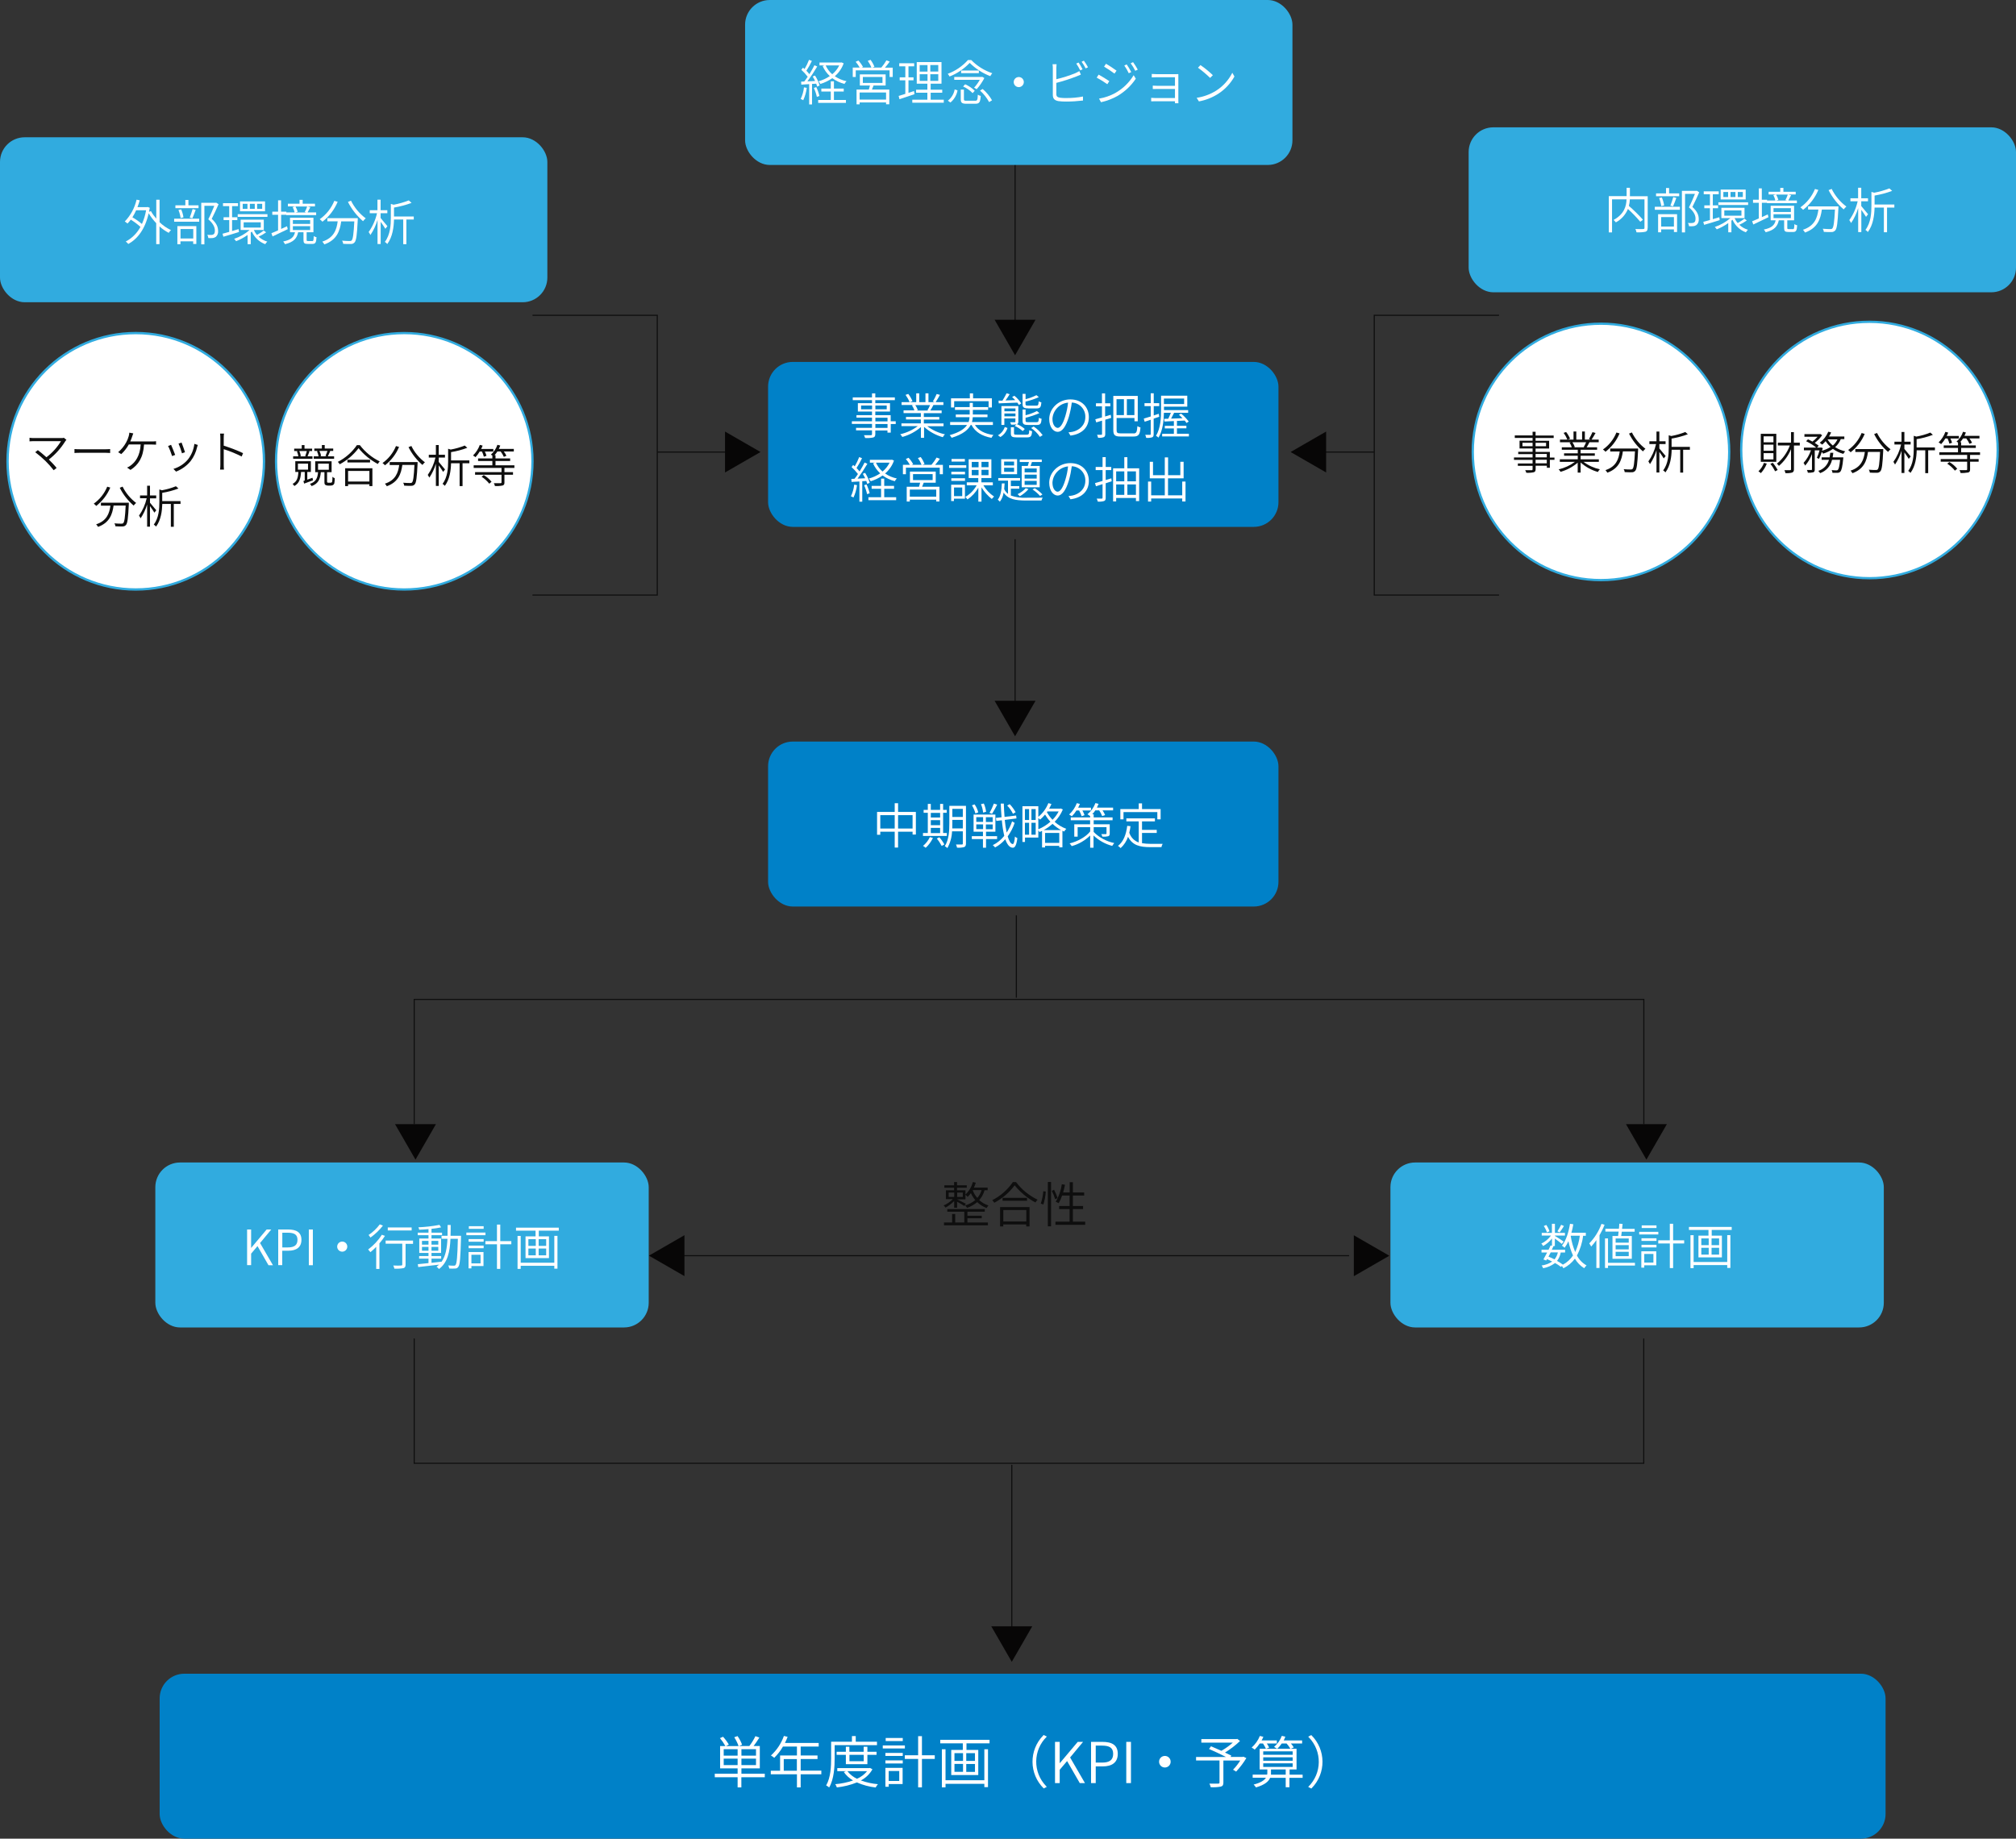 <?xml version="1.0" encoding="UTF-8"?><svg id="_レイヤー_2" xmlns="http://www.w3.org/2000/svg" viewBox="0 0 275.28 251.12"><rect x="0" y="0" width="275.28" height="251.12" fill="#333333" stroke="none"/><defs><style>.cls-1,.cls-2,.cls-3{fill:#fff;}.cls-4{fill:#070606;}.cls-5{fill:#31abdf;}.cls-2{stroke-width:.31px;}.cls-2,.cls-6,.cls-3{stroke-miterlimit:10;}.cls-2,.cls-3{stroke:#31abdf;}.cls-7{fill:#0081c8;}.cls-8{fill:#0e0e0e;}.cls-6{fill:none;stroke:#0e0e0e;stroke-width:.15px;}.cls-3{stroke-width:.32px;}</style></defs><g id="_レイヤー_1-2"><g id="_マスクグループ_52"><g id="_グループ_599"><g id="_グループ_580"><path id="_パス_1724" class="cls-8" d="m130.29,164.03c-.35.36-.74.66-1.18.9-.07-.11-.16-.21-.26-.29.47-.21.9-.5,1.26-.87h-.95v-1.2h1.12v-.35h-1.33v-.33h1.33v-.45h.4v.45h1.33v.33h-1.33v.35h1.15v.57c.49-.46.84-1.05,1.01-1.7l.4.09c-.07.23-.15.45-.25.67h1.87v.36h-.42c-.14.5-.39.96-.73,1.35.36.33.8.58,1.26.73-.09.11-.18.22-.25.35-.48-.18-.92-.45-1.28-.81-.41.34-.88.61-1.39.79-.07-.13-.16-.24-.27-.33.51-.15.98-.4,1.39-.73-.24-.29-.44-.61-.6-.95-.13.18-.28.35-.44.51-.09-.11-.19-.2-.3-.29v.62h-1.15c.25.12,1.01.49,1.21.61l-.21.3c-.32-.21-.65-.4-.99-.58v.82h-.4v-.9Zm1.81,2.94h2.8v.38h-6v-.38h1.11v-1.16h.42v1.16h1.24v-1.48h-2.32v-.36h5.12v.36h-2.37v.55h1.95v.35h-1.95v.58Zm-2.56-3.5h.76v-.59h-.76v.59Zm1.16-.59v.59h.77v-.59h-.77Zm2.13-.33v.03c.14.38.35.73.62,1.03.27-.31.47-.67.58-1.07h-1.2Z"/><path id="_パス_1725" class="cls-8" d="m138.74,161.45c.77,1.02,1.78,1.84,2.94,2.4-.11.12-.21.24-.29.38-1.1-.58-2.06-1.38-2.84-2.34-.74.99-1.69,1.8-2.78,2.38-.08-.13-.17-.25-.28-.35,1.13-.58,2.1-1.43,2.81-2.47h.44Zm-2.18,3.41h4.02v2.64h-.45v-.27h-3.14v.27h-.43v-2.64Zm3.68-1.26v.4h-3.34v-.4h3.34Zm-3.24,1.66v1.57h3.14v-1.57h-3.14Z"/><path id="_パス_1726" class="cls-8" d="m142.11,164.39c.19-.55.31-1.12.35-1.7l.34.05c-.04.6-.15,1.19-.33,1.77l-.35-.12Zm.97-2.96h.44v6.06h-.44v-6.06Zm.85,1.07c.19.36.35.73.48,1.12l-.33.17c-.12-.39-.27-.78-.46-1.15l.31-.14Zm4.25,4.35v.43h-4.06v-.43h1.93v-1.72h-1.43v-.42h1.43v-1.43h-1.02c-.12.37-.28.72-.47,1.05-.09-.05-.29-.15-.4-.2.43-.73.71-1.54.83-2.39l.43.07c-.06.35-.15.7-.25,1.05h.89v-1.4h.44v1.4h1.54v.42h-1.54v1.43h1.39v.42h-1.39v1.72h1.69Z"/></g><circle id="_楕円形_53" class="cls-2" cx="218.61" cy="61.72" r="17.51"/><circle id="_楕円形_54" class="cls-2" cx="255.27" cy="61.46" r="17.51"/><circle id="_楕円形_55" class="cls-3" cx="18.54" cy="63" r="17.51"/><circle id="_楕円形_56" class="cls-2" cx="55.2" cy="63" r="17.51"/><g id="_グループ_581"><path id="_パス_1727" class="cls-8" d="m8.93,60.24c-.6.97-1.36,1.82-2.26,2.52.37.37.82.84,1.06,1.15l-.4.31c-.34-.44-.71-.85-1.1-1.24-.45-.44-.92-.84-1.42-1.22l.36-.28c.22.16.75.59,1.17.97.8-.6,1.47-1.35,1.99-2.2h-3.69c-.24,0-.49.02-.61.03v-.49c.2.03.41.04.61.04h3.72c.12,0,.25,0,.36-.04l.35.28c-.05.06-.1.12-.15.18Z"/><path id="_パス_1728" class="cls-8" d="m11.01,61.36h3.38c.31,0,.52-.02.65-.03v.54c-.12,0-.37-.03-.65-.03h-3.39c-.34,0-.65.01-.83.03v-.54c.18.02.48.03.83.03Z"/><path id="_パス_1729" class="cls-8" d="m18.04,59.64c-.06.19-.15.42-.25.65h2.95c.19,0,.38,0,.57-.03v.47c-.18-.01-.42-.02-.57-.02h-1.07c-.11,1.79-.8,2.81-1.85,3.47l-.47-.32c.18-.07.34-.16.49-.28.6-.44,1.28-1.26,1.37-2.88h-1.62c-.27.49-.62.94-1.03,1.32l-.43-.26c.45-.37.82-.83,1.1-1.34.15-.27.27-.56.35-.86.04-.15.07-.31.08-.47l.54.1c-.05.14-.1.29-.15.42Z"/><path id="_パス_1730" class="cls-8" d="m23.92,62.13l-.42.16c-.15-.47-.33-.94-.55-1.38l.41-.16c.12.25.44,1.07.56,1.38Zm3-1.08c-.15.69-.45,1.34-.88,1.91-.53.65-1.22,1.15-2,1.45l-.36-.37c.78-.23,1.47-.68,2-1.31.47-.61.77-1.34.86-2.11l.47.15c-.04.11-.06.2-.09.28Zm-1.66.71l-.41.15c-.13-.45-.29-.9-.47-1.33l.41-.14c.1.25.4,1.06.47,1.32h0Z"/><path id="_パス_1731" class="cls-8" d="m30.09,59.84c0-.21-.01-.42-.04-.62h.54c-.03.21-.04.41-.04.62v1.03c.9.28,1.79.62,2.64,1.02l-.19.46c-.79-.4-1.61-.74-2.45-1,0,.95,0,1.91,0,2.08,0,.2.01.51.03.71h-.53c.03-.23.04-.47.04-.71v-3.59Z"/><path id="_パス_1732" class="cls-8" d="m15.06,66.59c-.41.99-1.08,1.85-1.92,2.51-.1-.12-.22-.22-.34-.31.82-.58,1.46-1.39,1.84-2.32l.42.12Zm2.53,2.07s0,.15,0,.21c-.09,1.9-.18,2.6-.39,2.83-.12.13-.28.21-.46.2-.33.01-.65,0-.98-.02-.01-.14-.06-.28-.14-.4.41.04.81.04.95.04.13,0,.2-.01.26-.08.16-.15.25-.78.33-2.39h-1.65c-.17,1.22-.56,2.34-2.12,2.91-.07-.12-.16-.24-.26-.35,1.46-.48,1.8-1.49,1.95-2.55h-1.3v-.4h3.82Zm-.85-2.2c.43.88,1.07,1.64,1.85,2.23-.13.11-.24.23-.34.36-.79-.68-1.43-1.5-1.9-2.43l.39-.16Z"/><path id="_パス_1733" class="cls-8" d="m21.08,70.01c-.12-.2-.38-.59-.6-.89v2.81h-.39v-3.03c-.2.67-.5,1.31-.89,1.89-.06-.13-.14-.25-.22-.37.5-.71.86-1.52,1.05-2.37h-.91v-.38h.97v-1.33h.39v1.33h.85v.39h-.85v.6c.2.23.73.87.86,1.03l-.26.33Zm3.58-1.18h-.93v3.12h-.4v-3.12h-1.17c-.03.94-.17,2.18-.85,3.09-.09-.11-.19-.2-.31-.27.69-.92.76-2.16.76-3.08v-1.72l.35.11c.65-.12,1.3-.3,1.91-.55l.35.31c-.72.27-1.46.47-2.22.59v1.13h2.5v.39Z"/></g><g id="_グループ_582"><path id="_パス_1734" class="cls-8" d="m42.74,65.6c-.42.15-.84.32-1.21.45l-.1-.36c.06-.02.12-.04.18-.06v-1.17h-.5c-.06.92-.24,1.54-.92,1.92-.06-.11-.14-.21-.24-.29.6-.31.75-.84.79-1.63h-.42v-1.47h2.13v1.47h-.49v1.05c.22-.08.46-.17.71-.26l.07.34Zm-.06-2.94h-2.65v-.34h.71c-.04-.23-.1-.46-.2-.68l.2-.04h-.57v-.33h1.03v-.48h.38v.48h1.04v.33h-.54l.18.05c-.09.25-.18.49-.26.67h.67v.34Zm-2,1.48h1.38v-.82h-1.38v.82Zm.19-2.54c.1.22.17.45.21.69l-.17.04h.9l-.14-.04c.09-.23.17-.46.23-.69h-1.04Zm4.22,4.33c.06,0,.12,0,.18-.03.05-.03.08-.08.09-.14.03-.21.04-.43.03-.64.09.08.2.15.32.19,0,.24-.02.47-.06.71-.03.1-.1.18-.19.23-.1.05-.21.07-.33.07h-.35c-.13,0-.25-.03-.36-.1-.1-.08-.12-.17-.12-.44v-1.29h-.49c-.09.95-.34,1.56-1.26,1.9-.06-.11-.14-.22-.23-.31.83-.28,1.04-.79,1.11-1.59h-.39v-1.49h2.24v1.49h-.62v1.31s.01.08.04.1c.04.02.09.03.14.03h.23Zm.54-3.27h-2.79v-.34h.66c-.04-.24-.12-.47-.22-.69l.16-.04h-.52v-.33h1.03v-.48h.39v.48h1.16v.33h-.52l.11.03c-.11.25-.22.5-.32.7h.85v.34Zm-2.2,1.5h1.47v-.84h-1.47v.84Zm.19-2.56c.11.21.19.44.23.68l-.16.04h.91l-.16-.05c.1-.22.19-.45.27-.68h-1.09Z"/><path id="_パス_1735" class="cls-8" d="m49.14,60.8c.72.94,1.65,1.7,2.71,2.22-.1.11-.19.22-.26.35-1.01-.54-1.91-1.27-2.63-2.16-.69.91-1.56,1.66-2.57,2.2-.07-.12-.16-.23-.26-.33,1.04-.53,1.94-1.32,2.6-2.28h.4Zm-2.01,3.15h3.72v2.44h-.41v-.25h-2.91v.25h-.4v-2.44Zm3.4-1.16v.37h-3.09v-.37h3.09Zm-3,1.53v1.45h2.91v-1.45h-2.91Z"/><path id="_パス_1736" class="cls-8" d="m54.49,61.04c-.41.99-1.08,1.85-1.92,2.51-.1-.12-.22-.22-.34-.31.82-.58,1.46-1.39,1.84-2.32l.43.12Zm2.53,2.07s0,.15,0,.21c-.09,1.9-.18,2.6-.39,2.83-.12.13-.28.21-.46.2-.33.01-.65,0-.98-.02-.01-.14-.06-.28-.14-.4.41.04.81.04.95.04.13,0,.2-.01.26-.08.16-.15.25-.78.33-2.39h-1.65c-.17,1.23-.56,2.34-2.12,2.91-.07-.13-.16-.24-.26-.35,1.46-.48,1.8-1.49,1.95-2.55h-1.3v-.4h3.82Zm-.85-2.2c.43.88,1.07,1.64,1.85,2.23-.13.11-.24.23-.34.36-.79-.68-1.43-1.5-1.9-2.43l.39-.16Z"/><path id="_パス_1737" class="cls-8" d="m60.51,64.45c-.12-.2-.38-.59-.6-.89v2.81h-.39v-3.03c-.2.67-.5,1.31-.89,1.89-.07-.13-.14-.25-.22-.37.5-.71.86-1.52,1.05-2.37h-.91v-.38h.97v-1.33h.39v1.33h.85v.38h-.85v.6c.2.23.73.87.86,1.03l-.26.33Zm3.58-1.18h-.93v3.12h-.4v-3.12h-1.17c-.02.94-.17,2.18-.85,3.09-.08-.11-.19-.2-.31-.27.69-.92.76-2.16.76-3.08v-1.72l.35.11c.66-.12,1.3-.3,1.92-.55l.35.31c-.72.27-1.46.47-2.22.59v1.13h2.5v.39Z"/><path id="_パス_1738" class="cls-8" d="m65.51,61.66c-.17.28-.36.54-.58.78-.11-.09-.22-.17-.34-.23.41-.41.73-.9.93-1.45l.38.1c-.06.16-.12.31-.2.46h1.66v.35h-1.16c.1.18.17.38.23.58l-.36.13c-.06-.24-.15-.48-.26-.71h-.28Zm3.37,2.25v.57h1.17v.36h-1.17v1.04c0,.26-.05.36-.25.43-.35.07-.7.09-1.05.07-.03-.14-.08-.27-.15-.39.44.01.79.01.91,0,.1,0,.14-.03.14-.12v-1.03h-3.61v-.36h3.61v-.57h-3.8v-.36h2.55v-.59h-1.95v-.35h1.95v-.39c-.07-.05-.13-.09-.2-.13.41-.36.72-.82.89-1.34l.39.1c-.06.16-.12.31-.2.46h2.05v.35h-1.37c.14.18.26.38.36.59l-.35.15c-.12-.27-.27-.52-.44-.74h-.44c-.12.18-.25.35-.39.51h.13v.44h2v.35h-2v.59h2.58v.36h-1.33Zm-2.83.97c.41.24.77.55,1.07.92l-.31.26c-.3-.37-.65-.69-1.05-.95l.3-.23Z"/></g><g id="_グループ_583"><path id="_パス_1739" class="cls-8" d="m241.25,63.32c-.18.48-.46.92-.81,1.3-.1-.09-.21-.18-.33-.25.34-.32.59-.71.75-1.15l.39.1Zm1.3-.25h-2.12v-3.82h2.12v3.82Zm-.39-3.48h-1.34v.82h1.34v-.82Zm0,1.14h-1.34v.83h1.34v-.83Zm0,1.16h-1.34v.85h1.34v-.85Zm-.09,1.32c.26.3.48.63.67.98l-.35.18c-.18-.36-.39-.7-.65-1.01l.33-.16Zm3.7-2.36h-.81v3.23c0,.26-.06.38-.24.46-.3.08-.61.1-.92.08-.03-.14-.08-.27-.14-.4.35.01.66.01.76,0s.14-.04.14-.14v-2.73c-.37.88-.93,1.66-1.65,2.28-.08-.11-.17-.21-.28-.3.8-.66,1.41-1.52,1.77-2.49h-1.64v-.38h1.8v-1.44h.39v1.44h.81v.38Z"/><path id="_パス_1740" class="cls-8" d="m251.34,60.01c-.17.41-.43.77-.76,1.06.42.27.89.46,1.38.57-.1.11-.19.23-.26.35-.51-.14-.99-.37-1.42-.68-.41.29-.87.51-1.35.65-.05-.09-.1-.17-.17-.24-.1.33-.22.64-.38.95l-.29-.14c.15-.33.27-.67.36-1.02h-.65v2.6c0,.21-.04.33-.19.39-.25.06-.5.08-.75.06-.03-.13-.07-.25-.13-.37.27,0,.52,0,.59,0s.1-.02.1-.09v-2.09c-.21.58-.53,1.12-.93,1.58-.06-.13-.13-.25-.22-.37.45-.5.79-1.08,1.01-1.72h-.96v-.37h1.68c-.42-.35-.89-.64-1.38-.87l.25-.26c.2.09.41.19.62.31.25-.2.49-.42.7-.66h-1.8v-.36h2.09l.07-.02.26.17c-.28.4-.63.75-1.01,1.05.19.12.37.25.54.39l-.23.25h.47l.06-.02.26.09c-.03.12-.07.24-.11.36.41-.11.81-.29,1.17-.52-.26-.23-.49-.5-.67-.79-.15.17-.3.33-.47.47-.11-.09-.22-.17-.34-.25.51-.39.92-.91,1.17-1.51l.39.1c-.08.19-.18.37-.29.55h2.09v.36h-.51Zm.36,2.43s0,.12-.01.18c-.11,1.16-.23,1.62-.41,1.81-.1.1-.24.15-.38.15-.23.01-.46.01-.68,0-.01-.13-.05-.26-.11-.38.21.02.42.04.63.04.08,0,.15-.01.21-.06.12-.12.22-.49.31-1.38h-1.1c-.19.85-.81,1.54-1.63,1.82-.07-.12-.15-.22-.25-.31.71-.22,1.27-.79,1.46-1.51h-1v-.34h1.09c.04-.21.07-.41.09-.62h.41c-.02.22-.05.42-.09.62h1.45Zm-2.15-2.43c.18.32.43.61.72.84.27-.23.48-.52.63-.84h-1.35Z"/><path id="_パス_1741" class="cls-8" d="m254.62,59.26c-.41.99-1.08,1.85-1.92,2.51-.1-.12-.22-.22-.34-.31.82-.58,1.46-1.39,1.84-2.32l.42.12Zm2.53,2.07s0,.15,0,.21c-.09,1.9-.18,2.6-.39,2.83-.12.13-.29.21-.46.2-.33.01-.65,0-.98-.02-.01-.14-.06-.28-.14-.4.41.04.81.04.95.04.13,0,.2-.01.26-.08.16-.15.25-.78.33-2.39h-1.65c-.17,1.22-.56,2.34-2.12,2.91-.07-.13-.16-.24-.26-.35,1.46-.48,1.8-1.49,1.95-2.55h-1.3v-.4h3.82Zm-.85-2.2c.44.88,1.07,1.64,1.85,2.23-.13.11-.24.23-.34.36-.79-.68-1.43-1.5-1.9-2.43l.39-.16Z"/><path id="_パス_1742" class="cls-8" d="m260.64,62.68c-.12-.2-.38-.59-.6-.89v2.81h-.39v-3.04c-.2.67-.5,1.31-.89,1.89-.06-.13-.14-.25-.22-.37.5-.71.86-1.52,1.05-2.37h-.91v-.38h.97v-1.33h.39v1.33h.85v.38h-.85v.6c.2.23.73.87.86,1.03l-.26.33Zm3.58-1.18h-.93v3.12h-.4v-3.12h-1.17c-.02.94-.17,2.18-.85,3.09-.08-.11-.19-.2-.31-.27.69-.92.76-2.16.76-3.08v-1.72l.35.11c.65-.12,1.3-.3,1.91-.55l.35.31c-.72.27-1.46.47-2.22.59v1.13h2.5v.39Z"/><path id="_パス_1743" class="cls-8" d="m265.64,59.88c-.17.28-.36.54-.58.78-.11-.09-.22-.17-.35-.23.41-.41.73-.9.93-1.45l.38.1c-.06.16-.12.31-.2.46h1.66v.35h-1.16c.1.18.17.38.23.58l-.36.13c-.06-.24-.15-.48-.26-.71h-.28Zm3.37,2.25v.57h1.17v.36h-1.17v1.04c0,.26-.05.36-.25.43-.35.06-.7.09-1.05.07-.03-.14-.08-.27-.15-.39.44.01.79.01.91,0,.1,0,.14-.03.14-.12v-1.03h-3.61v-.36h3.61v-.57h-3.8v-.36h2.55v-.59h-1.95v-.35h1.95v-.39c-.08-.05-.15-.1-.2-.13.41-.36.72-.82.89-1.34l.39.1c-.06.15-.12.3-.2.46h2.05v.35h-1.37c.14.18.26.38.36.59l-.35.15c-.12-.26-.27-.51-.44-.74h-.44c-.12.18-.25.35-.39.51h.13v.44h2v.35h-2v.59h2.58v.36h-1.33Zm-2.83.97c.41.24.77.55,1.07.92l-.31.26c-.3-.37-.65-.69-1.05-.95l.3-.23Z"/></g><g id="_グループ_584"><path id="_パス_1744" class="cls-8" d="m212.26,62.8h-.63v1.09h-.41v-.28h-1.53v.45c0,.28-.08.38-.26.44-.34.07-.68.09-1.02.07-.03-.12-.08-.24-.15-.35.39.01.76,0,.86,0,.12,0,.15-.04.15-.15v-.45h-2.01v-.32h2.01v-.49h-2.54v-.33h2.54v-.46h-1.96v-.31h1.96v-.46h-1.78v-1.06h1.78v-.38h-2.43v-.34h2.43v-.5h.41v.51h2.47v.34h-2.47v.38h1.85v1.06h-1.85v.46h1.95v.77h.63v.33Zm-2.99-1.86v-.47h-1.38v.47h1.38Zm.41-.47v.47h1.43v-.47h-1.43Zm0,1.99h1.53v-.46h-1.53v.46Zm1.53.33h-1.53v.49h1.53v-.49Z"/><path id="_パス_1745" class="cls-8" d="m216.22,63.07c.66.5,1.43.85,2.24,1.03-.11.1-.2.22-.27.36-.88-.25-1.69-.69-2.36-1.3v1.39h-.4v-1.36c-.68.58-1.48,1.01-2.34,1.25-.07-.13-.16-.24-.26-.34.8-.18,1.56-.53,2.22-1.02h-2.06v-.35h2.45v-.49h-1.87v-.33h1.87v-.48h-2.18v-.34h1.37c-.08-.23-.18-.44-.31-.64l.23-.05h-1.54v-.36h1.01c-.13-.32-.3-.63-.51-.92l.34-.12c.22.28.4.59.54.92l-.32.12h.79v-1.11h.38v1.11h.79v-1.11h.38v1.11h.79l-.23-.08c.18-.3.34-.62.48-.94l.42.11c-.18.32-.38.67-.55.91h.98v.36h-1.3.04c-.12.25-.27.5-.39.69h1.43v.34h-2.25v.48h1.94v.33h-1.94v.49h2.49v.35h-2.09Zm-1.51-2.67c.13.2.24.42.33.65l-.19.04h1.5l-.1-.03c.13-.21.24-.43.33-.66h-1.87Z"/><path id="_パス_1746" class="cls-8" d="m221.15,59.19c-.41.99-1.08,1.85-1.92,2.51-.11-.11-.22-.22-.35-.31.83-.58,1.46-1.39,1.84-2.32l.42.12Zm2.53,2.07s0,.15,0,.21c-.09,1.9-.18,2.6-.39,2.83-.12.13-.28.21-.46.2-.2.01-.58,0-.98-.02-.01-.14-.06-.28-.14-.4.41.04.81.04.95.04.13,0,.2-.01.26-.08.16-.15.25-.78.33-2.39h-1.65c-.17,1.23-.56,2.34-2.12,2.91-.07-.13-.16-.24-.26-.35,1.46-.48,1.8-1.49,1.95-2.55h-1.3v-.4h3.82Zm-.85-2.2c.44.88,1.07,1.64,1.85,2.23-.13.11-.24.23-.34.36-.79-.68-1.43-1.5-1.9-2.43l.39-.16Z"/><path id="_パス_1747" class="cls-8" d="m227.18,62.61c-.12-.2-.38-.59-.6-.89v2.81h-.39v-3.03c-.2.67-.5,1.31-.89,1.89-.06-.13-.14-.25-.22-.37.5-.71.86-1.52,1.05-2.37h-.91v-.38h.97v-1.33h.39v1.33h.85v.38h-.85v.6c.2.23.73.87.86,1.03l-.26.33Zm3.58-1.18h-.93v3.12h-.4v-3.12h-1.17c-.02.94-.17,2.18-.85,3.09-.08-.11-.19-.2-.31-.27.69-.92.76-2.15.76-3.08v-1.72l.35.1c.65-.12,1.3-.3,1.91-.55l.35.31c-.72.27-1.46.46-2.22.59v1.13h2.5v.39Z"/></g><path id="_パス_1748" class="cls-6" d="m72.71,43.06h17.04v38.21h-17.04"/><line id="_線_231" class="cls-6" x1="89.75" y1="61.74" x2="101" y2="61.74"/><path id="_パス_1749" class="cls-4" d="m103.84,61.73l-4.84-2.79v5.59l4.84-2.79Z"/><path id="_パス_1750" class="cls-6" d="m56.56,153.54v-17.04h167.9v17.04"/><path id="_パス_1751" class="cls-6" d="m224.45,182.81v17.04H56.56v-17.04"/><line id="_線_232" class="cls-6" x1="138.78" y1="136.26" x2="138.78" y2="125.01"/><path id="_パス_1752" class="cls-4" d="m224.82,158.37l2.79-4.84h-5.59l2.79,4.84Z"/><path id="_パス_1753" class="cls-4" d="m56.74,158.37l2.79-4.84h-5.59l2.79,4.84Z"/><path id="_パス_1754" class="cls-6" d="m204.69,43.06h-17.04v38.21h17.04"/><line id="_線_233" class="cls-6" x1="187.65" y1="61.74" x2="176.4" y2="61.74"/><path id="_パス_1755" class="cls-4" d="m176.24,61.73l4.84-2.79v5.59l-4.84-2.79Z"/><g id="_グループ_585"><line id="_線_234" class="cls-6" x1="138.61" y1="21.61" x2="138.61" y2="43.9"/><path id="_パス_1756" class="cls-4" d="m138.61,48.51l2.79-4.84h-5.59l2.79,4.84Z"/></g><g id="_グループ_586"><line id="_線_235" class="cls-6" x1="138.61" y1="73.64" x2="138.61" y2="95.93"/><path id="_パス_1757" class="cls-4" d="m138.61,100.55l2.79-4.84h-5.59l2.79,4.84Z"/></g><line id="_線_236" class="cls-6" x1="138.16" y1="200.06" x2="138.16" y2="222.35"/><path id="_パス_1758" class="cls-4" d="m138.16,226.96l2.79-4.84h-5.59l2.79,4.84Z"/><line id="_線_237" class="cls-6" x1="184.22" y1="171.5" x2="92.42" y2="171.5"/><path id="_パス_1761" class="cls-4" d="m88.62,171.5l4.84,2.79v-5.59l-4.84,2.79Z"/><path id="_パス_1762" class="cls-4" d="m189.7,171.5l-4.84-2.79v5.59l4.84-2.79Z"/><rect id="_長方形_1070" class="cls-5" x="101.74" width="74.74" height="22.53" rx="3.37" ry="3.37"/><rect id="_長方形_1071" class="cls-5" x="200.54" y="17.39" width="74.74" height="22.53" rx="3.37" ry="3.37"/><rect id="_長方形_1072" class="cls-5" x="189.86" y="158.77" width="67.37" height="22.53" rx="3.37" ry="3.37"/><rect id="_長方形_1073" class="cls-5" x="21.21" y="158.77" width="67.37" height="22.53" rx="3.37" ry="3.37"/><rect id="_長方形_1074" class="cls-7" x="104.88" y="49.43" width="69.69" height="22.53" rx="3.37" ry="3.37"/><rect id="_長方形_1075" class="cls-7" x="104.88" y="101.28" width="69.69" height="22.53" rx="3.37" ry="3.37"/><rect id="_長方形_1076" class="cls-7" x="21.8" y="228.59" width="235.67" height="22.53" rx="3.37" ry="3.37"/><rect id="_長方形_1077" class="cls-5" y="18.75" width="74.74" height="22.53" rx="3.37" ry="3.37"/><g id="_グループ_587"><path id="_パス_1763" class="cls-1" d="m110.16,12.01c-.07.58-.24,1.15-.48,1.68-.11-.07-.23-.12-.35-.17.24-.5.39-1.04.45-1.59l.39.07Zm.72-.54v2.79h-.39v-2.77c-.39.02-.76.05-1.07.07l-.03-.41.43-.02c.15-.19.31-.41.47-.65-.26-.34-.55-.66-.87-.95l.23-.29c.07.06.14.12.21.19.24-.4.44-.82.61-1.26l.39.15c-.22.46-.47.91-.75,1.34.15.15.29.31.41.47.27-.43.51-.86.69-1.22l.38.17c-.41.7-.86,1.38-1.34,2.03l1.05-.05c-.1-.21-.21-.43-.33-.61l.32-.13c.27.42.48.87.63,1.35l-.34.16c-.03-.14-.08-.27-.13-.4l-.56.03Zm.58.43c.19.38.33.79.43,1.21l-.35.12c-.09-.42-.23-.83-.41-1.22l.33-.11Zm2.42,1.75h1.63v.4h-3.79v-.4h1.72v-1.15h-1.29v-.4h1.29v-.99h.43v.99h1.34v.4h-1.34v1.15Zm1.32-5c-.24.68-.66,1.29-1.21,1.76.48.33,1.03.56,1.6.68-.11.11-.2.23-.28.37-.6-.15-1.16-.42-1.66-.78-.5.34-1.05.61-1.63.79-.07-.13-.15-.26-.25-.37.55-.15,1.07-.39,1.54-.71-.42-.38-.75-.85-.98-1.37l.27-.09h-.7v-.39h2.92l.09-.02.3.13Zm-2.46.28c.21.46.51.88.9,1.21.4-.33.73-.74.96-1.21h-1.86Z"/><path id="_パス_1764" class="cls-1" d="m121.9,9.23v1.28h-.43v-.9h-4.62v.9h-.41v-1.28h.95c-.16-.28-.34-.55-.55-.79l.37-.17c.25.26.46.56.63.87l-.18.09h1.33c-.13-.33-.3-.63-.5-.92l.38-.14c.22.29.4.61.53.95l-.29.11h1.23c.26-.31.5-.64.7-.99l.45.17c-.2.28-.43.58-.65.83h1.07Zm-2.62,2.45c-.07.19-.15.38-.22.55h2.37v2.01h-.44v-.25h-3.61v.26h-.42v-2.02h1.68c.05-.17.11-.38.15-.55h-1.38v-1.52h3.52v1.52h-1.65Zm1.71.95h-3.61v.97h3.61v-.97Zm-3.17-1.3h2.68v-.82h-2.68v.82Z"/><path id="_パス_1765" class="cls-1" d="m124.87,12.86c-.71.24-1.47.5-2.05.69l-.11-.45c.25-.07.57-.17.91-.28v-1.85h-.77v-.41h.77v-1.5h-.83v-.42h2.04v.42h-.78v1.5h.69v.41h-.69v1.71c.24-.08.5-.17.75-.25l.07.42Zm4,.76v.41h-4.3v-.41h2.06v-.96h-1.54v-.41h1.54v-.82h-1.45v-2.95h3.38v2.95h-1.48v.82h1.58v.41h-1.58v.96h1.8Zm-3.29-3.84h1.07v-.89h-1.07v.89Zm0,1.27h1.07v-.91h-1.07v.91Zm2.54-2.17h-1.09v.89h1.09v-.89Zm0,1.26h-1.09v.91h1.09v-.91Z"/><path id="_パス_1766" class="cls-1" d="m132.61,8.19c.8.82,1.79,1.44,2.88,1.81-.1.12-.19.26-.27.4-1.05-.4-2.01-1.02-2.81-1.81-.77.81-1.71,1.45-2.75,1.86-.07-.14-.15-.26-.25-.37,1.06-.39,2.01-1.04,2.76-1.88h.45Zm-3.18,5.56c.49-.38.82-.93.93-1.54l.39.13c-.12.65-.46,1.24-.97,1.66l-.35-.25Zm4.98-3.09c-.28.55-.64,1.06-1.05,1.53-.11-.08-.22-.15-.35-.21.3-.33.56-.69.78-1.08h-3.49v-.39h3.75l.07-.02.29.17Zm-1.26,3.1c.29,0,.34-.1.37-.83.12.09.26.14.4.17-.06.85-.19,1.07-.73,1.07h-1.21c-.63,0-.79-.13-.79-.62v-1.31h.43v1.31c0,.18.05.21.38.21h1.15Zm.51-4.13v.36h-2.42v-.36h2.42Zm-1.88,1.88c.49.21.94.51,1.32.89l-.29.32c-.37-.38-.81-.69-1.3-.91l.27-.29Zm2.41.65c.51.44.94.96,1.27,1.54l-.4.24c-.32-.59-.74-1.12-1.24-1.57l.37-.22Z"/><path id="_パス_1767" class="cls-1" d="m139.8,11.21c0,.38-.31.69-.69.69s-.69-.31-.69-.69.31-.69.69-.69h0c.38,0,.69.31.69.68h0Z"/><path id="_パス_1768" class="cls-1" d="m144.24,9.27v1.55c.88-.21,1.74-.48,2.58-.82.19-.09.38-.18.56-.29l.21.48c-.18.07-.41.17-.61.25-.9.35-1.81.64-2.74.88v1.51c0,.35.15.44.47.51.3.04.6.06.9.05.76,0,1.52-.06,2.27-.21v.55c-.76.09-1.53.14-2.29.14-.35,0-.71-.01-1.06-.06-.5-.09-.77-.31-.77-.85v-3.68c0-.17-.01-.34-.04-.51h.55c-.02.17-.03.34-.03.51Zm3.59.19l-.33.15c-.16-.32-.34-.63-.54-.93l.32-.14c.2.29.38.6.54.92h0Zm.74-.27l-.33.15c-.16-.32-.34-.62-.55-.91l.31-.14c.21.29.4.59.57.91h0Z"/><path id="_パス_1769" class="cls-1" d="m151.47,11.09l-.27.41c-.46-.33-.95-.63-1.45-.9l.27-.41c.38.21,1.17.69,1.45.89Zm.82,1.61c1.04-.58,1.9-1.42,2.51-2.43l.29.48c-.65.98-1.52,1.79-2.54,2.38-.69.38-1.43.66-2.21.83l-.27-.49c.78-.13,1.53-.39,2.23-.77h0Zm.17-3.05l-.28.4c-.31-.24-1.04-.73-1.42-.95l.26-.39c.39.21,1.16.73,1.44.94h0Zm2.02.19l-.35.16c-.17-.37-.37-.72-.61-1.05l.33-.15c.23.33.43.68.62,1.04h0Zm.88-.33l-.34.16c-.18-.36-.39-.71-.63-1.03l.33-.15c.24.33.45.67.64,1.02h0Z"/><path id="_パス_1770" class="cls-1" d="m157.92,10.13h2.59c.15,0,.31,0,.39-.01,0,.07,0,.19,0,.32v3.32c0,.11,0,.25.01.34h-.47c0-.09,0-.18,0-.27h-2.7c-.21,0-.44.01-.55.01v-.48c.18.02.36.03.54.03h2.71v-1.24h-2.46c-.22,0-.45,0-.57.01v-.47c.12.01.35.03.57.03h2.46v-1.17h-2.52c-.16,0-.54.01-.65.02v-.47c.11.01.49.03.65.03Z"/><path id="_パス_1771" class="cls-1" d="m166.08,12.37c.94-.6,1.69-1.44,2.19-2.43l.29.51c-.53.95-1.29,1.76-2.2,2.35-.81.52-1.71.88-2.65,1.05l-.31-.49c.95-.14,1.87-.48,2.68-.99Zm-.47-2.1l-.37.37c-.52-.5-1.07-.97-1.66-1.39l.34-.36c.6.41,1.16.87,1.68,1.37h0Z"/></g><g id="_グループ_588"><path id="_パス_1772" class="cls-1" d="m21.78,30.34c.46.45.99.81,1.57,1.09-.12.11-.23.23-.31.37-.46-.24-.88-.53-1.26-.88v2.42h-.45v-2.86c-.39-.41-.74-.87-1.03-1.35-.48,2.15-1.5,3.49-2.78,4.19-.1-.12-.22-.23-.35-.33.85-.45,1.55-1.15,2.01-2-.41-.37-.85-.7-1.32-.99-.14.19-.29.37-.45.53-.11-.1-.24-.2-.37-.28.8-.83,1.35-1.86,1.61-2.98l.43.09c-.09.32-.19.63-.31.93h1.31l.09-.02.28.11c-.03.19-.06.37-.1.55l.26-.1c.2.37.45.71.73,1.03v-2.58h.45v3.05Zm-3.19-1.62c-.14.33-.32.65-.51.96.46.26.9.57,1.3.91.27-.6.46-1.23.57-1.87h-1.35Z"/><path id="_パス_1773" class="cls-1" d="m23.78,29.87h3.42v.41h-3.42v-.41Zm3.33-1.44h-3.16v-.39h1.36v-.73h.42v.73h1.38v.39Zm-2.88,2.45h2.58v2.44h-.43v-.36h-1.74v.4h-.42v-2.48Zm.43-1.11c-.05-.38-.15-.74-.29-1.09l.37-.08c.15.35.26.71.31,1.09l-.39.09Zm-.01,1.51v1.29h1.74v-1.29h-1.74Zm1.26-1.57c.15-.38.28-.77.39-1.16l.42.11c-.14.39-.31.85-.45,1.15l-.35-.09Zm3.94-1.83c-.27.63-.63,1.39-.94,2.01.69.63.86,1.14.87,1.62.04.32-.08.64-.32.85-.13.08-.28.14-.43.15-.2.02-.39.02-.59,0,0-.15-.05-.3-.13-.44.18.02.36.02.55.02.1,0,.2-.03.29-.08.15-.08.19-.29.19-.53,0-.42-.2-.93-.9-1.53.3-.58.61-1.3.82-1.84h-1.35v5.26h-.43v-5.67h1.97l.07-.02.31.2Z"/><path id="_パス_1774" class="cls-1" d="m32.65,31.68c-.75.24-1.55.48-2.15.65l-.11-.41c.25-.07.57-.15.91-.25v-1.61h-.77v-.39h.77v-1.52h-.85v-.4h2.05v.4h-.81v1.52h.72v.39h-.72v1.49l.89-.26.05.39Zm3.69.05c-.32.23-.66.43-1.02.59.33.32.74.55,1.18.68-.11.1-.21.22-.28.35-.82-.3-1.48-.92-1.83-1.72-.05.04-.09.09-.15.13v1.59h-.43v-1.26c-.49.35-1.01.63-1.57.85-.08-.12-.17-.22-.27-.32.78-.26,1.5-.67,2.12-1.21h-1.23v-1.41h3.16v1.41h-1.36c.11.24.25.47.43.67.32-.17.63-.37.92-.59l.32.23Zm.18-2.48v.37h-4.06v-.37h4.06Zm-.33-.39h-3.42v-1.35h3.42v1.35Zm-2.4-1.02h-.65v.69h.65v-.69Zm-.52,3.24h2.34v-.72h-2.34v.72Zm1.52-3.24h-.67v.69h.67v-.69Zm1.01,0h-.69v.69h.69v-.69Z"/><path id="_パス_1775" class="cls-1" d="m39.29,31.3c-.72.35-1.49.71-2.07.99l-.16-.44c.25-.1.57-.23.91-.39v-2.13h-.79v-.42h.79v-1.55h.41v1.55h.72v.1h1.13c-.06-.25-.15-.5-.27-.73l.34-.09h-.99v-.37h1.59v-.53h.43v.53h1.68v.37h-1.01l.38.1c-.13.25-.27.52-.38.72h1.17v.37h-4.08v-.05h-.7v1.94c.26-.12.53-.25.8-.37l.1.39Zm3.34,1.63c.16,0,.19-.08.21-.69.11.08.24.13.38.16-.04.73-.16.91-.54.91h-.67c-.46,0-.57-.11-.57-.55v-1.04h-.73c-.17.84-.61,1.34-1.79,1.63-.07-.13-.16-.26-.25-.37,1.09-.22,1.47-.61,1.61-1.26h-.68v-1.98h3.2v1.98h-.93v1.03c0,.15.03.17.2.17h.57Zm-2.64-2.35h2.36v-.52h-2.36v.52Zm0,.84h2.36v-.53h-2.36v.53Zm.35-3.22c.14.23.24.47.31.73l-.31.09h1.51l-.24-.06c.14-.24.25-.5.33-.76h-1.6Z"/><path id="_パス_1776" class="cls-1" d="m46.11,27.56c-.45,1.07-1.16,2.01-2.08,2.72-.11-.13-.24-.24-.37-.34.89-.63,1.58-1.5,1.99-2.51l.46.13Zm2.74,2.24s0,.16,0,.23c-.1,2.06-.2,2.82-.43,3.07-.12.15-.31.23-.5.22-.35.01-.71,0-1.06-.02-.01-.15-.06-.3-.15-.43.45.04.87.05,1.03.05.14,0,.21-.01.28-.09.17-.17.27-.85.36-2.59h-1.79c-.18,1.33-.61,2.54-2.3,3.14-.08-.14-.17-.26-.28-.38,1.58-.52,1.95-1.61,2.1-2.77h-1.41v-.43h4.14Zm-.92-2.39c.47.95,1.16,1.78,2.01,2.41-.14.12-.26.25-.37.39-.85-.74-1.55-1.63-2.06-2.63l.42-.17Z"/><path id="_パス_1777" class="cls-1" d="m52.63,31.26c-.13-.21-.41-.64-.65-.97v3.04h-.43v-3.29c-.22.73-.54,1.42-.97,2.05-.07-.14-.15-.27-.24-.4.54-.77.93-1.64,1.14-2.57h-.99v-.41h1.05v-1.44h.43v1.44h.92v.41h-.92v.65c.22.25.79.94.93,1.12l-.28.36Zm3.87-1.28h-1.01v3.37h-.43v-3.37h-1.26c-.03,1.02-.18,2.36-.92,3.35-.09-.12-.2-.22-.33-.29.75-.99.82-2.33.82-3.33v-1.86l.38.11c.71-.13,1.4-.33,2.07-.59l.38.34c-.78.29-1.58.5-2.4.64v1.22h2.7v.42Z"/></g><g id="_グループ_589"><path id="_パス_1778" class="cls-1" d="m224.98,31.12c0,.31-.07.45-.29.53-.4.08-.82.1-1.23.08-.03-.16-.08-.31-.15-.45.48.02.93.01,1.07,0s.17-.05.17-.16v-3.89h-2c-.01.3-.05.6-.13.89.68.59,1.33,1.22,1.92,1.89l-.36.28c-.53-.62-1.09-1.21-1.69-1.75-.32.78-.9,1.43-1.65,1.83-.09-.12-.2-.23-.31-.33,1.49-.81,1.74-1.93,1.77-2.81h-1.98v4.51h-.44v-4.95h2.43v-1.14h.45v1.15h2.43v4.32Z"/><path id="_パス_1779" class="cls-1" d="m225.96,28.24h3.43v.41h-3.43v-.41Zm3.33-1.44h-3.16v-.39h1.36v-.73h.42v.73h1.38v.39Zm-2.88,2.45h2.59v2.44h-.43v-.36h-1.74v.4h-.42v-2.48Zm.43-1.11c-.05-.37-.15-.74-.29-1.09l.37-.08c.15.35.26.71.31,1.09l-.39.09Zm-.01,1.51v1.29h1.74v-1.29h-1.74Zm1.26-1.57c.15-.38.28-.77.39-1.16l.42.11c-.14.39-.31.85-.45,1.15l-.35-.09Zm3.94-1.83c-.27.63-.63,1.39-.94,2.01.69.63.86,1.15.87,1.63.04.32-.08.64-.32.85-.13.08-.28.14-.43.15-.2.02-.39.02-.59,0,0-.15-.05-.3-.13-.44.18.02.36.02.55.01.1,0,.2-.03.29-.08.15-.08.19-.29.19-.53,0-.43-.2-.93-.9-1.53.3-.58.61-1.3.82-1.84h-1.35v5.26h-.43v-5.67h1.97l.07-.02.31.21Z"/><path id="_パス_1780" class="cls-1" d="m234.83,30.06c-.75.24-1.55.48-2.14.65l-.11-.41c.25-.06.57-.15.91-.25v-1.61h-.77v-.39h.77v-1.52h-.85v-.4h2.05v.4h-.81v1.52h.72v.39h-.72v1.49l.89-.26.05.39Zm3.69.05c-.32.23-.66.43-1.02.59.33.32.74.55,1.18.68-.11.1-.21.22-.28.35-.82-.3-1.48-.92-1.83-1.72-.05.04-.09.09-.15.13v1.59h-.43v-1.26c-.49.35-1.01.63-1.57.85-.08-.12-.17-.22-.27-.32.78-.26,1.5-.67,2.13-1.21h-1.23v-1.41h3.16v1.41h-1.36c.11.24.25.47.43.67.32-.18.63-.37.92-.59l.32.24Zm.18-2.48v.37h-4.06v-.37h4.06Zm-.33-.39h-3.42v-1.35h3.42v1.35Zm-2.4-1.02h-.65v.69h.65v-.69Zm-.52,3.24h2.34v-.72h-2.34v.72Zm1.52-3.24h-.67v.69h.67v-.69Zm1.01,0h-.69v.69h.69v-.69Z"/><path id="_パス_1781" class="cls-1" d="m241.47,29.67c-.72.35-1.48.71-2.06.99l-.16-.44c.25-.1.57-.23.91-.39v-2.13h-.79v-.42h.79v-1.55h.41v1.55h.72v.1h1.13c-.06-.25-.15-.5-.27-.73l.34-.09h-.99v-.37h1.59v-.53h.43v.53h1.68v.37h-1.01l.38.1c-.13.25-.27.52-.38.72h1.17v.37h-4.08v-.05h-.7v1.95c.26-.12.53-.25.8-.37l.1.39Zm3.34,1.63c.16,0,.19-.08.21-.69.11.08.24.13.38.16-.04.73-.16.91-.54.91h-.67c-.46,0-.57-.11-.57-.55v-1.04h-.73c-.17.83-.61,1.34-1.79,1.63-.07-.13-.15-.26-.25-.37,1.08-.22,1.47-.61,1.61-1.26h-.68v-1.99h3.2v1.99h-.93v1.03c0,.15.03.17.2.17h.57Zm-2.64-2.35h2.37v-.52h-2.37v.52Zm0,.84h2.37v-.53h-2.37v.53Zm.35-3.22c.14.23.24.47.31.73l-.31.09h1.51l-.24-.06c.13-.24.25-.5.33-.76h-1.61Z"/><path id="_パス_1782" class="cls-1" d="m248.29,25.94c-.45,1.07-1.16,2.01-2.08,2.72-.11-.12-.24-.24-.37-.34.89-.63,1.58-1.5,1.99-2.51l.46.13Zm2.74,2.24s0,.16,0,.22c-.1,2.06-.2,2.82-.43,3.07-.13.14-.31.23-.5.22-.35.01-.71,0-1.06-.02-.01-.15-.06-.3-.15-.43.45.04.87.05,1.03.05.14,0,.21-.01.28-.09.17-.17.27-.85.36-2.58h-1.79c-.18,1.32-.61,2.54-2.3,3.14-.08-.14-.17-.26-.28-.38,1.58-.52,1.95-1.61,2.11-2.76h-1.41v-.43h4.14Zm-.92-2.38c.47.95,1.16,1.78,2.01,2.41-.14.12-.26.25-.37.39-.85-.73-1.55-1.63-2.06-2.63l.42-.17Z"/><path id="_パス_1783" class="cls-1" d="m254.81,29.63c-.13-.21-.41-.64-.65-.97v3.04h-.43v-3.28c-.22.73-.54,1.42-.97,2.04-.07-.14-.15-.27-.24-.4.55-.77.93-1.64,1.14-2.57h-.99v-.41h1.05v-1.44h.43v1.44h.92v.41h-.92v.65c.22.25.79.94.93,1.12l-.28.36Zm3.87-1.28h-1.01v3.37h-.43v-3.37h-1.27c-.03,1.02-.18,2.36-.92,3.34-.09-.12-.2-.22-.33-.29.75-.99.82-2.33.82-3.33v-1.86l.38.11c.71-.13,1.4-.33,2.07-.59l.38.34c-.78.29-1.58.5-2.4.64v1.22h2.7v.42Z"/></g><g id="_グループ_591"><g id="_グループ_590"><path id="_パス_1784" class="cls-1" d="m122.32,57.91h-.69v1.18h-.45v-.3h-1.66v.49c0,.3-.09.41-.28.47-.36.07-.74.1-1.11.07-.03-.13-.09-.26-.16-.38.42.01.82,0,.93,0,.13,0,.17-.04.17-.17v-.49h-2.18v-.35h2.18v-.53h-2.75v-.36h2.75v-.5h-2.12v-.34h2.12v-.49h-1.93v-1.15h1.93v-.41h-2.63v-.37h2.63v-.55h.45v.55h2.67v.37h-2.67v.41h2.01v1.15h-2.01v.49h2.1v.84h.69v.36Zm-3.24-2.01v-.51h-1.5v.51h1.5Zm.45-.51v.51h1.55v-.51h-1.55Zm0,2.16h1.66v-.5h-1.66v.5Zm1.66.36h-1.66v.53h1.66v-.53Z"/><path id="_パス_1785" class="cls-1" d="m126.61,58.21c.72.54,1.55.92,2.42,1.11-.12.11-.22.24-.29.39-.95-.27-1.83-.75-2.56-1.41v1.5h-.43v-1.47c-.74.63-1.6,1.09-2.54,1.35-.08-.14-.17-.26-.29-.37.87-.2,1.69-.58,2.4-1.11h-2.23v-.38h2.65v-.53h-2.03v-.35h2.03v-.52h-2.36v-.37h1.48c-.08-.24-.2-.48-.34-.69l.25-.05h-1.66v-.39h1.09c-.14-.35-.33-.68-.55-.99l.37-.13c.24.3.43.64.58.99l-.35.13h.86v-1.2h.41v1.2h.85v-1.2h.41v1.2h.85l-.25-.09c.2-.32.37-.67.52-1.02l.45.12c-.18.34-.38.67-.59.99h1.06v.39h-1.41.05c-.13.27-.29.54-.43.75h1.55v.37h-2.43v.52h2.11v.35h-2.11v.53h2.69v.38h-2.27Zm-1.63-2.89c.14.22.26.45.35.7l-.21.05h1.63l-.11-.03c.14-.23.26-.47.36-.71h-2.03Z"/><path id="_パス_1786" class="cls-1" d="m133.13,58.05c.47.75,1.35,1.2,2.52,1.36-.11.12-.2.25-.27.39-1.29-.24-2.22-.79-2.72-1.76h-.11c-.35.66-1.07,1.28-2.6,1.75-.08-.13-.17-.25-.27-.36,1.34-.38,2.03-.87,2.37-1.39h-2.31v-.4h2.52c.08-.21.12-.43.13-.66h-1.88v-.37h1.9v-.63h-2.01v-.38h2.01v-.58h.43v.58h2.09v.38h-2.09v.63h2v.37h-2.01c-.01.22-.05.44-.11.66h2.86v.4h-2.44Zm-2.84-2.4h-.43v-1.25h2.57v-.67h.44v.67h2.57v1.25h-.45v-.86h-4.7v.86Z"/><path id="_パス_1787" class="cls-1" d="m136.27,59.45c.44-.25.77-.65.93-1.13l.37.13c-.16.52-.51.96-.97,1.24l-.34-.25Zm.08-4.73h.53c.21-.34.4-.67.57-1.01l.42.13c-.17.28-.38.59-.57.85.41-.01.86-.03,1.33-.04-.13-.15-.29-.29-.43-.42l.31-.18c.37.3.68.65.94,1.05l-.33.2c-.06-.11-.13-.21-.21-.31-.93.04-1.88.07-2.54.1l-.02-.37Zm2.47,3.23c-.25.05-.5.06-.75.05-.03-.11-.08-.22-.14-.33.29,0,.55,0,.62,0,.08,0,.1-.03.1-.09v-.43h-1.51v.89h-.4v-2.58h2.31v2.12c0,.2-.04.29-.19.35.39.16.76.38,1.07.66l-.28.29c-.32-.29-.69-.53-1.09-.7l.24-.23Zm-1.67-2.17v.39h1.51v-.39h-1.51Zm1.51,1.08v-.39h-1.51v.39h1.51Zm1.52,2.51c.29,0,.34-.07.36-.62.12.07.25.11.39.14-.05.69-.18.85-.7.85h-1.37c-.67,0-.83-.11-.83-.55v-.84h.43v.83c0,.17.06.19.43.19h1.29Zm.21-3.6c-.6,0-.76-.12-.76-.58v-1.4h.41v.73c.51-.13,1.01-.31,1.48-.55l.33.27c-.58.26-1.19.47-1.82.61v.34c0,.17.05.21.37.21h1.11c.25,0,.29-.08.32-.59.11.07.24.12.37.14-.05.66-.17.83-.64.83h-1.18Zm0,2.27c-.6,0-.76-.12-.76-.59v-1.52h.41v.78c.54-.13,1.06-.32,1.55-.57l.34.28c-.61.27-1.24.48-1.89.63v.4c0,.18.05.21.38.21h1.12c.25,0,.29-.09.32-.61.11.08.24.13.37.15-.05.67-.17.84-.65.84h-1.2Zm.75.21c.48.31.89.71,1.23,1.18l-.37.24c-.32-.48-.73-.89-1.2-1.21l.34-.21Z"/><path id="_パス_1788" class="cls-1" d="m146.17,59.49l-.27-.44c.19-.02.38-.04.57-.08.85-.19,1.73-.84,1.73-2.02.03-1.05-.79-1.93-1.85-1.97,0,0,0,0,0,0-.08.66-.22,1.31-.4,1.95-.41,1.37-.93,2.05-1.52,2.05s-1.16-.65-1.16-1.75c0-1.43,1.28-2.68,2.88-2.68s2.53,1.09,2.53,2.42c0,1.4-.93,2.32-2.5,2.52Zm-1.74-1.05c.31,0,.69-.45,1.04-1.62.18-.6.31-1.21.37-1.83-1.15.11-2.06,1.05-2.13,2.2,0,.87.41,1.25.72,1.25h0Z"/><path id="_パス_1789" class="cls-1" d="m151.75,57.07c-.28.09-.55.17-.83.25v1.95c0,.25-.06.37-.21.44-.25.08-.51.11-.77.08-.03-.14-.08-.28-.14-.41.27,0,.51,0,.57,0,.08,0,.11-.03.11-.11v-1.82l-.79.24-.13-.43c.25-.06.57-.15.91-.25v-1.51h-.82v-.42h.82v-1.35h.43v1.35h.71v.42h-.71v1.38l.77-.23.06.42Zm3.02,2.13c.41,0,.48-.2.54-1,.13.08.27.15.42.18-.07.93-.22,1.24-.95,1.24h-1.77c-.76,0-.99-.17-.99-.89v-4.66h3.34v3.47h-.45v-.45h-2.44v1.64c0,.37.09.46.57.46h1.75Zm-2.31-4.68v2.17h1.01v-2.17h-1.01Zm2.44,0h-1.03v2.17h1.03v-2.17Z"/><path id="_パス_1790" class="cls-1" d="m157.53,57.21v2.07c0,.25-.05.38-.21.45-.26.07-.54.1-.81.07-.03-.14-.07-.28-.13-.41.3.01.55.01.63,0,.09,0,.12-.03.12-.13v-1.93c-.3.1-.58.19-.83.27l-.12-.43c.26-.07.59-.17.95-.29v-1.41h-.85v-.41h.85v-1.35h.41v1.35h.75v.41h-.75v1.27c.22-.07.46-.15.69-.23l.06.41-.75.25Zm4.81,2.04v.36h-3.65v-.36h1.6v-.74h-1.24v-.35h1.24v-.65l-1.29.06-.04-.37c.17,0,.36,0,.56-.01.12-.24.25-.54.36-.81h-.95c-.02,1.07-.16,2.43-.74,3.39-.1-.1-.22-.18-.34-.25.63-1.04.69-2.49.69-3.55v-1.93h3.58v1.5h-3.18v.47h3.3v.37h-1.92c-.13.27-.28.56-.41.79.48-.01,1.01-.03,1.56-.05-.16-.17-.33-.33-.49-.47l.29-.17c.39.32.74.69,1.05,1.09l-.3.2c-.08-.11-.16-.22-.25-.33l-1.11.05h.05v.66h1.29v.35h-1.29v.74h1.65Zm-3.41-4.82v.75h2.76v-.75h-2.76Z"/></g></g><g id="_グループ_593"><g id="_グループ_592"><path id="_パス_1791" class="cls-1" d="m117.02,66.27c-.07.58-.23,1.15-.48,1.68-.11-.07-.23-.12-.35-.17.24-.5.39-1.04.45-1.59l.39.07Zm.72-.54v2.79h-.39v-2.76c-.39.02-.76.05-1.07.06l-.03-.41.43-.02c.17-.21.33-.43.47-.65-.26-.34-.55-.66-.87-.95l.22-.29c.07.06.14.12.21.19.24-.4.44-.82.61-1.26l.39.15c-.22.46-.47.91-.75,1.34.15.15.29.31.41.47.27-.43.51-.86.69-1.22l.38.17c-.41.7-.86,1.38-1.34,2.03l1.04-.05c-.1-.21-.21-.41-.33-.61l.32-.13c.27.42.48.87.63,1.35l-.34.16c-.04-.14-.08-.27-.13-.4l-.56.03Zm.58.43c.19.38.33.79.43,1.21l-.35.12c-.09-.42-.23-.83-.41-1.22l.33-.11Zm2.42,1.75h1.63v.4h-3.79v-.4h1.73v-1.15h-1.29v-.4h1.29v-.99h.43v.99h1.34v.4h-1.34v1.15Zm1.33-5c-.24.68-.66,1.29-1.21,1.76.48.33,1.03.56,1.6.68-.11.11-.2.23-.28.37-.6-.15-1.16-.42-1.66-.78-.5.35-1.05.61-1.63.79-.07-.13-.15-.26-.25-.37.55-.15,1.07-.39,1.55-.71-.42-.39-.75-.85-.98-1.37l.27-.09h-.7v-.39h2.92l.09-.02.3.13Zm-2.46.28c.21.46.51.88.9,1.21.4-.33.73-.74.96-1.21h-1.86Z"/><path id="_パス_1792" class="cls-1" d="m128.75,63.48v1.29h-.43v-.9h-4.62v.9h-.41v-1.29h.95c-.16-.28-.34-.55-.55-.79l.37-.17c.25.26.46.56.63.87l-.18.09h1.33c-.13-.32-.3-.63-.5-.92l.38-.14c.22.29.39.61.53.95l-.29.11h1.23c.26-.31.5-.64.7-.99l.45.17c-.2.29-.42.56-.65.83h1.07Zm-2.62,2.45c-.07.19-.15.38-.22.55h2.37v2.01h-.44v-.25h-3.61v.26h-.42v-2.02h1.68c.05-.17.11-.38.15-.55h-1.39v-1.52h3.52v1.52h-1.65Zm1.71.94h-3.61v.97h3.61v-.97Zm-3.17-1.3h2.68v-.82h-2.68v.82Z"/><path id="_パス_1793" class="cls-1" d="m131.94,63.9h-2.34v-.36h2.34v.36Zm-.17,4.21h-1.51v.32h-.38v-2.23h1.88v1.91Zm0-3.32h-1.87v-.36h1.87v.36Zm-1.87.53h1.87v.36h-1.87v-.36Zm1.85-2.28h-1.82v-.36h1.82v.36Zm-1.48,3.54v1.18h1.12v-1.18h-1.12Zm4-.31c.37.62.87,1.15,1.47,1.55-.11.1-.22.21-.31.33-.56-.44-1.04-.98-1.41-1.59v1.95h-.43v-1.9c-.36.64-.87,1.19-1.48,1.6-.09-.12-.19-.23-.3-.34.65-.38,1.19-.93,1.55-1.59h-1.35v-.4h1.57v-.59h-1.31v-2.56h3.1v2.56h-1.36v.59h1.56v.4h-1.32Zm-1.58-2.45h.93v-.73h-.93v.73Zm0,1.09h.93v-.73h-.93v.73Zm2.29-1.83h-.96v.73h.96v-.73Zm0,1.09h-.96v.73h.96v-.73Z"/><path id="_パス_1794" class="cls-1" d="m138.03,67.68c.68.24,1.4.34,2.11.3.28,0,1.88,0,2.24-.01-.08.12-.13.25-.17.39h-2.07c-1.47,0-2.49-.17-3.1-1.08-.06.45-.24.87-.51,1.24-.09-.1-.18-.2-.29-.28.41-.48.53-1.4.56-2.22h.38c-.01.26-.03.52-.06.78.12.26.3.48.52.65v-1.81h-1.33v-.35h2.98v.35h-1.26v.75h1.15v.35h-1.15v.95Zm.85-2.91h-2.17v-2.06h2.17v2.06Zm-.41-1.73h-1.36v.53h1.36v-.53Zm0,.85h-1.36v.55h1.36v-.55Zm1.97,2.91c-.34.39-.74.72-1.19.98-.09-.1-.19-.2-.3-.29.42-.19.8-.47,1.11-.81l.38.12Zm-.1-3.16c.06-.17.11-.36.16-.54h-1.26v-.34h3.01v.34h-1.34c-.07.19-.13.37-.19.54h1.25v2.91h-2.46v-2.91h.83Zm1.22.34h-1.65v.53h1.65v-.53Zm0,.85h-1.65v.53h1.65v-.53Zm0,.85h-1.65v.54h1.65v-.54Zm-.27,1c.39.24.74.52,1.05.85l-.32.21c-.3-.34-.65-.64-1.03-.89l.31-.17Z"/><path id="_パス_1795" class="cls-1" d="m146.17,68.19l-.27-.44c.19-.02.38-.04.57-.08.85-.19,1.73-.83,1.73-2.02.03-1.05-.79-1.93-1.85-1.97,0,0,0,0,0,0-.09.66-.22,1.31-.4,1.95-.41,1.37-.93,2.05-1.52,2.05s-1.16-.65-1.16-1.75c0-1.43,1.28-2.68,2.88-2.68s2.53,1.09,2.53,2.42c0,1.4-.93,2.32-2.5,2.52Zm-1.74-1.04c.31,0,.69-.45,1.04-1.62.18-.6.31-1.21.37-1.83-1.15.12-2.06,1.05-2.13,2.21,0,.87.41,1.25.72,1.25Z"/><path id="_パス_1796" class="cls-1" d="m151.8,65.73l-.82.27v1.98c0,.27-.06.38-.22.45-.28.08-.57.1-.86.08-.03-.14-.08-.28-.15-.41.31,0,.59,0,.67,0,.09,0,.13-.03.13-.13v-1.85c-.33.11-.63.2-.9.29l-.13-.43c.29-.08.65-.18,1.03-.3v-1.48h-.94v-.42h.94v-1.35h.43v1.35h.76v.42h-.76v1.36l.77-.23.05.4Zm3.75-1.77v4.48h-.44v-.43h-2.7v.47h-.42v-4.52h1.53v-1.52h.42v1.52h1.61Zm-3.14.42v1.36h1.11v-1.36h-1.11Zm0,3.21h1.11v-1.43h-1.11v1.43Zm1.53-3.21v1.36h1.17v-1.36h-1.17Zm1.17,3.21v-1.43h-1.17v1.43h1.17Z"/><path id="_パス_1797" class="cls-1" d="m161.88,65.77v2.72h-.45v-.41h-4.24v.42h-.43v-2.73h.43v1.88h1.86v-2.32h-2.05v-2.26h.44v1.83h1.61v-2.43h.45v2.43h1.67v-1.83h.45v2.26h-2.13v2.32h1.94v-1.88h.45Z"/></g></g><g id="_グループ_595"><g id="_グループ_594"><path id="_パス_1798" class="cls-1" d="m125.06,110.9v3.08h-.45v-.39h-1.98v2.17h-.46v-2.17h-1.97v.42h-.44v-3.12h2.41v-1.19h.46v1.19h2.43Zm-2.89,2.26v-1.83h-1.97v1.83h1.97Zm2.44,0v-1.83h-1.98v1.83h1.98Z"/><path id="_パス_1799" class="cls-1" d="m129.29,114.17h-3.26v-.4h.66v-2.76h-.57v-.4h.57v-.81h.41v.81h1.27v-.81h.41v.81h.49v.4h-.49v2.76h.51v.4Zm-1.9.27c-.24.51-.57.97-.99,1.35-.11-.1-.23-.18-.36-.26.39-.33.71-.73.93-1.2l.42.11Zm-.29-3.42v.63h1.27v-.63h-1.27Zm0,1.68h1.27v-.69h-1.27v.69Zm0,1.08h1.27v-.71h-1.27v.71Zm1.16.57c.27.3.5.63.69.98l-.36.21c-.19-.36-.41-.7-.67-1.01l.34-.18Zm3.64.85c0,.28-.07.41-.24.49-.32.08-.65.11-.98.08-.03-.15-.08-.3-.14-.43.37.01.7.01.8,0s.13-.03.13-.14v-1.66h-1.47c-.03.8-.25,1.59-.64,2.29-.1-.11-.22-.19-.35-.26.57-.89.62-2.15.62-3.1v-2.41h2.27v5.14Zm-.43-2.06v-1.16h-1.43v.49c0,.21,0,.44-.01.67h1.45Zm-1.43-2.67v1.11h1.43v-1.11h-1.43Z"/><path id="_パス_1800" class="cls-1" d="m134.64,114.6v1.18h-.42v-1.18h-1.52v-.4h1.52v-.61h-1.28v-2.34h2.98v2.34h-1.28v.61h1.51v.4h-1.51Zm-1.45-3.5c-.1-.39-.26-.76-.47-1.11l.36-.13c.23.33.4.7.5,1.09l-.39.15Zm.12,1.15h.93v-.65h-.93v.65Zm0,.99h.93v-.65h-.93v.65Zm.93-2.27c-.04-.39-.14-.78-.29-1.14l.39-.09c.16.36.26.74.31,1.13l-.41.11Zm1.31.64h-.93v.65h.93v-.65Zm0,.99h-.93v.65h.93v-.65Zm.61-2.7c-.22.43-.49.93-.7,1.25l-.35-.13c.24-.4.44-.83.6-1.27l.45.14Zm2.39,2.48c-.22.66-.54,1.28-.95,1.85.19.64.41,1.03.69,1.05.15,0,.24-.37.3-1.03.1.09.21.17.33.22-.13,1.02-.36,1.33-.63,1.31-.45-.02-.77-.45-1.02-1.16-.39.46-.86.84-1.39,1.12-.1-.12-.2-.22-.32-.31.61-.3,1.15-.74,1.57-1.27-.16-.7-.27-1.41-.33-2.13l-.75.09-.06-.41.77-.09c-.05-.59-.08-1.22-.11-1.87h.42c.02.63.05,1.25.1,1.82l1.58-.19.05.4-1.6.2c.05.58.14,1.16.26,1.73.31-.48.56-.99.74-1.53l.34.2Zm-.23-1.23c-.2-.42-.47-.8-.79-1.13l.34-.19c.32.33.59.7.81,1.1l-.36.22Z"/><path id="_パス_1801" class="cls-1" d="m145.13,110.55c-.26.63-.64,1.2-1.12,1.69.46.42,1,.74,1.59.96-.11.11-.21.24-.29.37-.08-.03-.16-.07-.24-.11v2.27h-.43v-.21h-1.94v.22h-.41v-2.26c-.11.06-.23.11-.35.16-.04-.09-.1-.17-.16-.24v.99h-1.82v.6h-.35v-4.88h2.17v1.45c.61-.49,1.08-1.14,1.37-1.87l.42.12c-.09.21-.2.42-.31.63h1.51l.08-.02.29.14Zm-5.18-.05v1.49h.57v-1.49h-.57Zm0,3.5h.57v-1.63h-.57v1.63Zm1.47-3.5h-.58v1.49h.58v-1.49Zm0,3.5v-1.63h-.58v1.63h.58Zm.36-.74c.6-.25,1.16-.6,1.65-1.03-.28-.3-.52-.63-.73-.98-.21.25-.43.48-.68.69-.08-.08-.16-.15-.24-.22v1.55Zm3.11.11c-.43-.23-.82-.52-1.17-.85-.37.33-.78.62-1.21.85h2.39Zm-.25,1.75v-1.36h-1.94v1.36h1.94Zm-1.62-4.3l-.07.1c.21.38.46.73.77,1.04.34-.33.62-.72.84-1.14h-1.53Z"/><path id="_パス_1802" class="cls-1" d="m146.99,110.69c-.18.29-.39.56-.63.8-.09-.07-.27-.19-.37-.25.47-.43.82-.96,1.05-1.55l.42.11c-.07.17-.15.34-.24.51h1.75v.38h-1.17c.12.2.21.42.29.64l-.39.15c-.09-.28-.21-.54-.35-.79h-.35Zm2.33,2.92c.77.78,1.76,1.31,2.83,1.53-.1.12-.19.25-.28.39-.95-.25-1.83-.74-2.55-1.42v1.67h-.46v-1.67c-.71.69-1.57,1.19-2.52,1.45-.08-.13-.18-.26-.29-.37,1.1-.27,2.23-.89,2.81-1.63v-.59h-1.71v1.3h-.46v-1.69h2.16v-.55h-2.64v-.39h2.65v-.17c-.11-.1-.24-.18-.37-.26.49-.4.87-.93,1.09-1.53l.43.11c-.07.18-.15.35-.23.51h2.21v.38h-1.44c.14.2.26.41.35.64l-.4.14c-.11-.28-.24-.54-.41-.78h-.53c-.12.19-.26.36-.41.53h.19v.43h2.58v.39h-2.58v.55h2.19v1.25c0,.22-.04.31-.21.38-.26.06-.52.08-.79.06-.04-.12-.09-.24-.15-.35.28.01.53,0,.61,0,.08,0,.1-.03.1-.09v-.86h-1.75v.63Z"/><path id="_パス_1803" class="cls-1" d="m155.94,115.16c.38.06.76.09,1.14.09.23,0,1.38,0,1.68,0-.08.14-.14.29-.17.45h-1.53c-1.41,0-2.42-.24-3.03-1.41-.2.59-.55,1.12-1.01,1.54-.11-.11-.23-.21-.36-.3.74-.58,1.11-1.53,1.26-2.74l.45.05c-.04.3-.09.59-.17.89.2.62.68,1.12,1.29,1.33v-2.88h-1.69v-.41h3.9v.41h-1.76v1.16h2.01v.42h-2.01v1.42Zm-2.53-3.26h-.43v-1.4h2.51v-.78h.45v.78h2.54v1.4h-.45v-.99h-4.62v.99Z"/></g></g><g id="_グループ_596"><path id="_パス_1804" class="cls-1" d="m216.17,168.77c-.11.95-.4,1.86-.84,2.71.3.57.75,1.03,1.31,1.35-.13.11-.23.24-.32.38-.53-.32-.96-.77-1.27-1.31-.41.56-.95,1.01-1.57,1.32-.06-.11-.13-.22-.21-.32l-.13.13c-.25-.2-.52-.38-.8-.53-.48.36-1.03.61-1.63.71-.04-.14-.11-.26-.21-.37.52-.07,1.01-.25,1.45-.54-.23-.12-.47-.22-.71-.33l-.11.19-.38-.15c.15-.26.33-.6.51-.95h-.77v-.37h.96c.1-.21.2-.41.28-.59l.19.04v-.99c-.33.42-.74.77-1.21,1.03-.06-.12-.15-.24-.25-.33.52-.25.98-.63,1.32-1.1h-1.26v-.37h1.39v-1.24h.41v1.24h1.37v.37h-1.37v.05c.29.17,1.01.63,1.19.77l-.25.32c-.18-.16-.62-.5-.95-.73v1.02h-.25.07c-.07.17-.15.34-.24.51h1.82v.37h-.6c-.07.42-.24.81-.5,1.15.28.15.55.32.8.51.56-.29,1.03-.73,1.38-1.25-.28-.62-.49-1.27-.63-1.95-.14.32-.31.62-.52.9-.11-.11-.23-.21-.36-.29.56-.71.91-1.82,1.1-2.99l.45.07c-.06.39-.15.78-.26,1.16h1.97v.41h-.41Zm-4.94-.45c-.1-.31-.24-.6-.43-.87l.34-.15c.19.27.34.56.44.87l-.35.15Zm.51,2.74c-.1.2-.2.39-.3.57.28.11.57.24.83.37.22-.27.38-.6.45-.95h-.98Zm1.81-3.61c-.19.3-.41.65-.59.87l-.3-.15c.19-.28.36-.58.51-.89l.39.17Zm.93,1.37c.11.75.32,1.48.61,2.18.32-.7.54-1.46.63-2.23h-1.23v.04Z"/><path id="_パス_1805" class="cls-1" d="m219.1,167.27c-.19.5-.42.97-.69,1.43v4.48h-.43v-3.81c-.21.31-.45.61-.71.88-.07-.15-.16-.29-.26-.43.74-.76,1.31-1.67,1.67-2.67l.41.12Zm4.15,5.58h-3.68v.33h-.41v-4.04h.41v3.33h3.68v.39Zm-2.3-4.05c.03-.18.05-.38.07-.59h-1.81v-.39h1.85c.03-.24.04-.48.05-.69l.45.03c-.02.21-.04.44-.07.67h1.72v.39h-1.76c-.03.21-.05.42-.08.59h1.45v3.11h-2.64v-3.11h.77Zm1.45.35h-1.79v.57h1.79v-.57Zm0,.91h-1.79v.58h1.79v-.58Zm0,.91h-1.79v.59h1.79v-.59Z"/><path id="_パス_1806" class="cls-1" d="m226.44,168.6h-2.61v-.36h2.61v.36Zm-.27,4.21h-1.65v.32h-.4v-2.23h2.04v1.91Zm-2.03-3.69h2.05v.36h-2.05v-.36Zm0,.89h2.05v.36h-2.05v-.36Zm2.05-2.29h-2.02v-.36h2.02v.36Zm-1.67,3.54v1.18h1.25v-1.18h-1.25Zm5.45-1.43h-1.51v3.36h-.45v-3.36h-1.58v-.43h1.58v-2.26h.45v2.26h1.51v.43Z"/><path id="_パス_1807" class="cls-1" d="m236.46,167.57v.41h-2.73v.78h1.39v2.97h-3.2v-2.97h1.37v-.78h-2.67v-.41h5.84Zm-.61,1.12h.43v4.48h-.43v-.39h-4.59v.42h-.43v-4.5h.43v3.66h4.59v-3.66Zm-3.54,1.37h1.01v-.92h-1.01v.92Zm0,1.29h1.01v-.93h-1.01v.93Zm2.43-2.21h-1.03v.92h1.03v-.92Zm0,1.28h-1.03v.93h1.03v-.93Z"/></g><g id="_グループ_597"><path id="_パス_1808" class="cls-1" d="m33.74,167.92h.55v2.51h.01l2.11-2.51h.63l-1.53,1.85,1.76,3.03h-.61l-1.5-2.61-.87,1.03v1.57h-.55v-4.88Z"/><path id="_パス_1809" class="cls-1" d="m38,167.92h1.35c1.1,0,1.81.37,1.81,1.41s-.71,1.49-1.79,1.49h-.83v1.97h-.55v-4.88Zm1.3,2.45c.89,0,1.32-.31,1.32-1.04s-.45-.97-1.35-.97h-.72v2.01h.75Z"/><path id="_パス_1810" class="cls-1" d="m42.17,167.92h.55v4.88h-.55v-4.88Z"/><path id="_パス_1811" class="cls-1" d="m47.42,170.26c0,.38-.31.69-.69.69-.38,0-.69-.31-.69-.69,0-.38.31-.69.69-.69.38,0,.69.31.69.68h0Z"/><path id="_パス_1812" class="cls-1" d="m52.56,168.8c-.22.35-.47.69-.75,1.01v3.5h-.44v-3.02c-.25.26-.51.5-.79.73-.07-.09-.23-.28-.31-.37.74-.55,1.38-1.23,1.87-2.01l.42.15Zm-.27-1.41c-.48.62-1.06,1.17-1.7,1.63-.08-.12-.17-.24-.26-.35.59-.39,1.1-.88,1.53-1.45l.43.17Zm4.11,2.49h-1.02v2.83c0,.28-.07.42-.28.49-.41.07-.83.09-1.25.07-.03-.15-.08-.29-.15-.43.49.02.93.02,1.06,0,.12,0,.17-.03.17-.15v-2.83h-2.27v-.43h3.74v.43Zm-.19-1.83h-3.26v-.41h3.26v.41Z"/><path id="_パス_1813" class="cls-1" d="m62.95,169.02c-.08,2.81-.14,3.72-.37,4-.09.15-.26.24-.43.23-.27.02-.54.02-.81,0-.02-.15-.06-.29-.13-.42.33.03.64.03.77.03.09.01.18-.03.23-.1.16-.2.25-1.09.31-3.57h-1.01c-.08,1.77-.38,3.25-1.57,4.13-.09-.12-.2-.23-.33-.31.12-.09.24-.19.35-.29-1.03.13-2.09.25-2.85.33l-.06-.39c.4-.04.91-.09,1.46-.15v-.61h-1.28v-.35h1.28v-.43h-1.26v-1.97h1.26v-.45h-1.47v-.35h1.47v-.48c-.43.04-.87.07-1.27.08-.02-.12-.06-.23-.11-.33.97-.04,1.93-.15,2.88-.33l.22.34c-.43.09-.87.16-1.31.2v.52h1.44v.35h-1.44v.45h1.31v1.97h-1.31v.43h1.32v.35h-1.32v.57c.44-.05.9-.09,1.35-.15v.04c.59-.81.77-1.91.83-3.17h-.81v-.41h.82c.01-.47.01-.97.01-1.48h.42c0,.51,0,1.01-.02,1.48h1.43v.23Zm-5.33.97h.89v-.51h-.89v.51Zm.89.83v-.52h-.89v.52h.89Zm.41-1.34v.51h.93v-.51h-.93Zm.93.82h-.93v.52h.93v-.52Z"/><path id="_パス_1814" class="cls-1" d="m66.29,168.7h-2.61v-.36h2.61v.36Zm-.27,4.21h-1.65v.32h-.39v-2.23h2.04v1.91Zm-2.03-3.68h2.05v.36h-2.05v-.36Zm0,.89h2.05v.36h-2.05v-.36Zm2.05-2.29h-2.02v-.36h2.02v.36Zm-1.67,3.54v1.18h1.25v-1.18h-1.25Zm5.45-1.43h-1.51v3.36h-.45v-3.36h-1.58v-.43h1.58v-2.26h.45v2.26h1.51v.43Z"/><path id="_パス_1815" class="cls-1" d="m76.3,167.67v.41h-2.73v.78h1.39v2.97h-3.2v-2.97h1.37v-.78h-2.67v-.41h5.84Zm-.61,1.12h.43v4.48h-.43v-.39h-4.59v.42h-.43v-4.5h.43v3.66h4.59v-3.66Zm-3.54,1.37h1.01v-.92h-1.01v.92Zm0,1.29h1.01v-.93h-1.01v.93Zm2.43-2.21h-1.03v.92h1.03v-.92Zm0,1.28h-1.03v.93h1.03v-.93Z"/></g><g id="_グループ_598"><path id="_パス_1816" class="cls-1" d="m104.42,242.73h-3.19v1.39h-.51v-1.39h-3.12v-.48h3.12v-.73h-2.39v-3.05h.72c-.21-.38-.46-.74-.74-1.08l.42-.19c.3.33.57.69.79,1.07l-.38.2h1.71c-.15-.42-.35-.83-.59-1.2l.45-.16c.26.37.47.76.62,1.18l-.42.18h1.41c.32-.42.6-.87.83-1.35l.54.19c-.24.4-.51.79-.79,1.16h.85v3.05h-2.51v.73h3.19v.48Zm-5.6-2.95h1.9v-.88h-1.9v.88Zm1.9,1.29v-.88h-1.9v.88h1.9Zm2.51-2.17h-1.99v.88h1.99v-.88Zm0,1.29h-1.99v.88h1.99v-.88Z"/><path id="_パス_1817" class="cls-1" d="m112.15,242.33h-2.82v1.79h-.51v-1.79h-3.57v-.49h1.27v-2.08h2.3v-1.22h-1.91c-.32.57-.73,1.08-1.19,1.54-.14-.12-.29-.23-.45-.32.8-.73,1.41-1.65,1.77-2.67l.51.12c-.11.29-.23.57-.37.84h4.61v.49h-2.46v1.22h2.3v.48h-2.3v1.59h2.82v.49Zm-3.34-.49v-1.59h-1.79v1.59h1.79Z"/><path id="_パス_1818" class="cls-1" d="m113.97,238.35v1.75c0,1.18-.08,2.88-.75,4.03-.12-.11-.26-.21-.41-.28.63-1.09.68-2.64.68-3.75v-2.22h2.84v-.77h.52v.77h2.9v.47h-5.78Zm5.17,3.28c-.37.66-.92,1.19-1.59,1.54.75.27,1.54.44,2.33.51-.12.13-.22.28-.31.45-.88-.1-1.75-.33-2.56-.69-.88.35-1.8.58-2.74.68-.05-.16-.12-.3-.22-.44.83-.07,1.65-.24,2.43-.51-.5-.29-.93-.68-1.26-1.15l.3-.12h-1.19v-.42h4.38l.09-.02.32.18Zm-3.64-.68v-1.28h-1.26v-.42h1.26v-.69h.48v.69h1.95v-.69h.51v.69h1.25v.42h-1.25v1.28h-2.94Zm.21.95c.35.45.8.8,1.31,1.04.54-.23,1.01-.59,1.38-1.04h-2.69Zm.28-2.23v.87h1.95v-.87h-1.95Z"/><path id="_パス_1819" class="cls-1" d="m123.56,238.8h-3.02v-.41h3.02v.41Zm-.31,4.86h-1.9v.37h-.45v-2.58h2.35v2.21Zm-2.35-4.25h2.37v.41h-2.37v-.41Zm0,1.02h2.37v.42h-2.37v-.42Zm2.37-2.64h-2.33v-.42h2.33v.42Zm-1.92,4.09v1.36h1.44v-1.36h-1.44Zm6.29-1.65h-1.75v3.88h-.52v-3.88h-1.82v-.5h1.82v-2.61h.52v2.61h1.75v.5Z"/><path id="_パス_1820" class="cls-1" d="m135.12,237.62v.48h-3.15v.9h1.61v3.43h-3.69v-3.43h1.58v-.9h-3.08v-.48h6.74Zm-.71,1.29h.5v5.17h-.5v-.45h-5.3v.48h-.5v-5.2h.5v4.23h5.3v-4.23Zm-4.08,1.59h1.17v-1.06h-1.17v1.06Zm0,1.49h1.17v-1.08h-1.17v1.08Zm2.8-2.55h-1.19v1.06h1.19v-1.06Zm0,1.48h-1.19v1.08h1.19v-1.08Z"/><path id="_パス_1821" class="cls-1" d="m142.52,236.96l.42.22c-1.9,1.85-1.93,4.88-.08,6.78.03.03.06.06.08.08l-.42.22c-2.02-1.98-2.05-5.23-.06-7.25.02-.02.04-.04.06-.06h0Z"/><path id="_パス_1822" class="cls-1" d="m144.06,237.9h.64v2.9h.02l2.44-2.9h.73l-1.77,2.13,2.03,3.5h-.71l-1.73-3.01-1.01,1.19v1.82h-.64v-5.63Z"/><path id="_パス_1823" class="cls-1" d="m148.98,237.9h1.56c1.27,0,2.09.42,2.09,1.63s-.82,1.72-2.06,1.72h-.95v2.28h-.64v-5.63Zm1.5,2.83c1.03,0,1.52-.36,1.52-1.2s-.52-1.12-1.55-1.12h-.83v2.32h.86Z"/><path id="_パス_1824" class="cls-1" d="m153.79,237.9h.64v5.63h-.64v-5.63Z"/><path id="_パス_1825" class="cls-1" d="m159.85,240.61c0,.44-.35.79-.79.79-.44,0-.79-.35-.79-.79,0-.44.35-.79.79-.79h0c.44,0,.79.35.79.79h0Z"/><path id="_パス_1826" class="cls-1" d="m170.19,240.11c-.4.66-.87,1.28-1.4,1.85l-.42-.26c.37-.38.7-.8.98-1.25h-2.3v3c0,.34-.08.48-.35.56-.45.08-.92.11-1.38.08-.04-.17-.1-.34-.18-.49.55.02,1.05,0,1.2,0,.14,0,.18-.04.18-.16v-3h-3.2v-.48h4.08c-.66-.34-1.59-.78-2.31-1.09l.27-.37c.42.18.93.4,1.42.62.56-.32,1.08-.69,1.56-1.12h-4.3v-.48h4.79l.12-.03.37.29c-.62.6-1.31,1.12-2.05,1.58.33.15.65.31.87.42l-.12.18h1.66l.1-.04.4.19Z"/><path id="_パス_1827" class="cls-1" d="m177.85,242.81h-1.78v1.29h-.51v-1.29h-2.13c-.19.48-.7.95-1.93,1.31-.09-.14-.2-.27-.32-.39.99-.25,1.46-.59,1.68-.93h-1.81v-.43h1.98c0-.08.02-.16.02-.22v-.48h-1.05v-2.83h.86c-.11-.25-.25-.49-.4-.72h-.44c-.2.3-.43.58-.69.84-.13-.11-.27-.2-.42-.28.49-.44.88-.98,1.12-1.59l.48.12c-.07.17-.15.33-.24.49h2.08v.42h-1.37c.12.18.23.36.32.56l-.42.16h1.51c-.14-.09-.28-.17-.42-.25.48-.41.84-.93,1.06-1.51l.48.11c-.06.17-.14.34-.22.51h2.51v.42h-1.53c.15.17.28.35.39.54l-.4.18h.78v2.83h-.95v.71h1.78v.44Zm-5.36-3.15h4.02v-.47h-4.02v.47Zm0,.82h4.02v-.47h-4.02v.47Zm0,.84h4.02v-.49h-4.02v.49Zm3.07,1.06v-.71h-2.01v.5c0,.07,0,.14,0,.21h2.02Zm-.54-4.26c-.18.26-.38.51-.62.72h1.8c-.15-.26-.32-.5-.52-.72h-.66Z"/><path id="_パス_1828" class="cls-1" d="m179.05,244.27l-.42-.22c1.9-1.85,1.93-4.88.08-6.78-.03-.03-.06-.06-.08-.08l.42-.22c2.02,1.98,2.05,5.23.06,7.25-.02.02-.04.04-.06.06h0Z"/></g></g></g></g></svg>